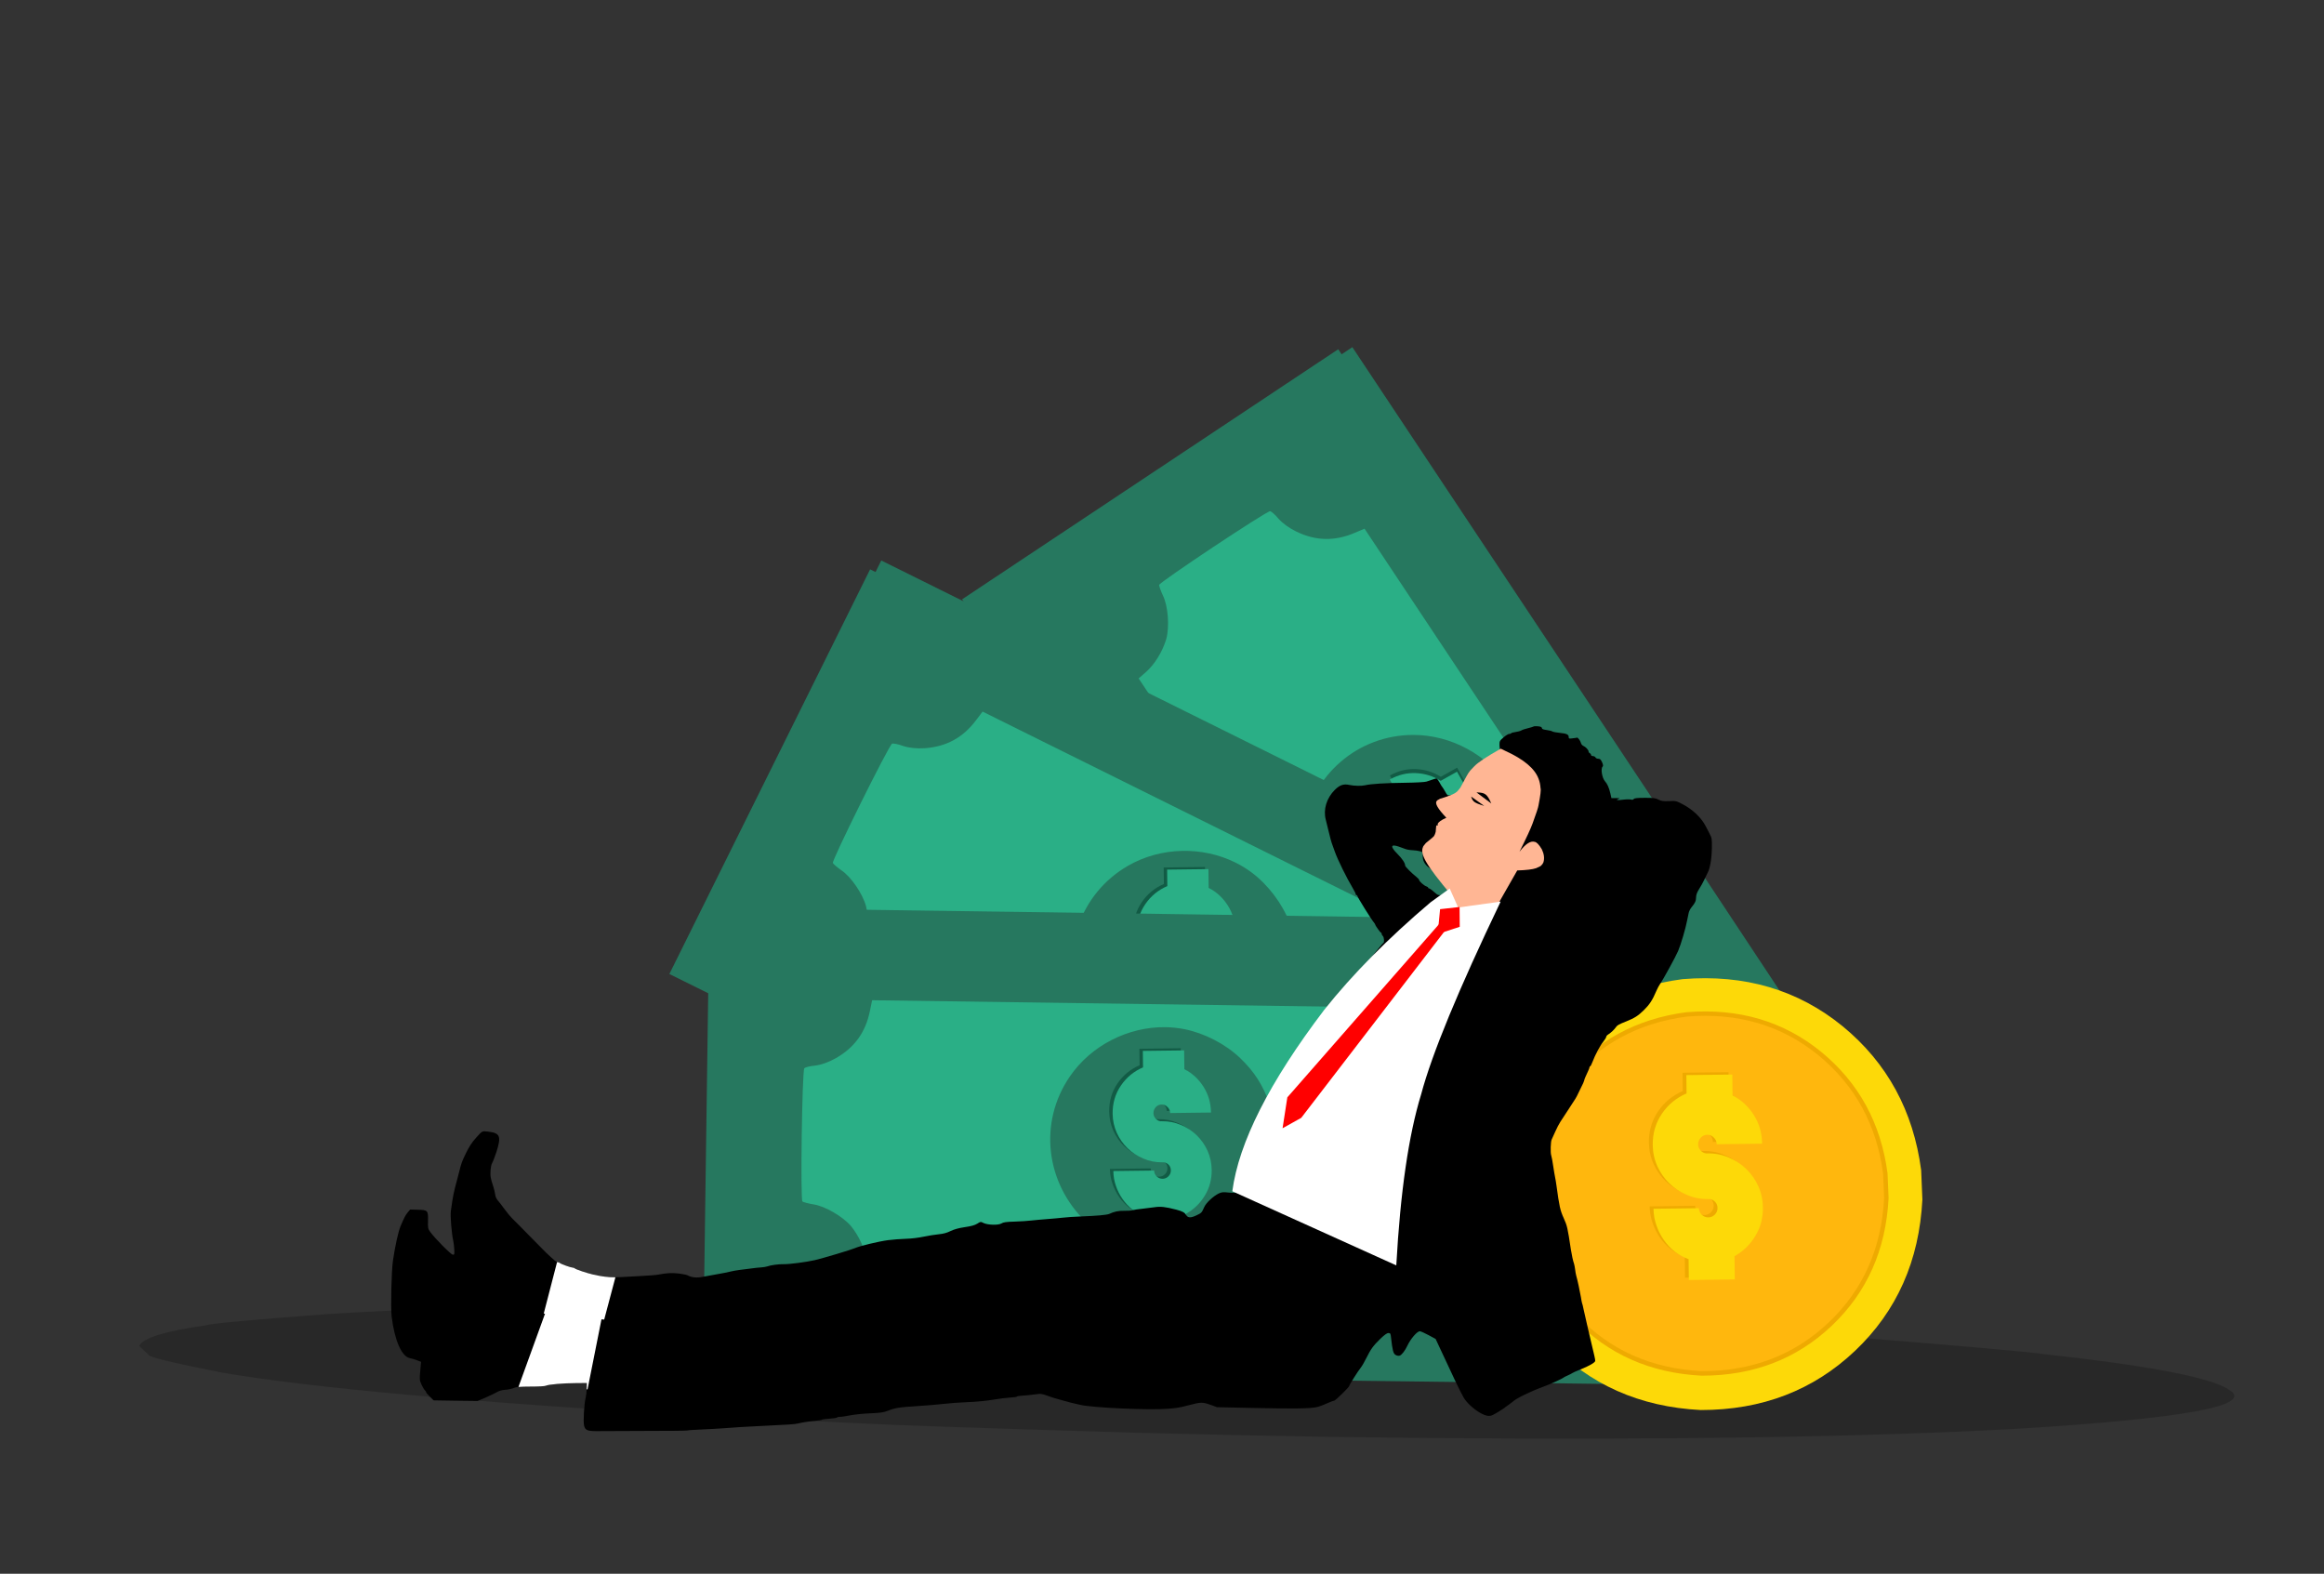 <?xml version="1.0" encoding="UTF-8"?>
<!-- Generated by Pixelmator Pro 3.3.8 -->
<svg width="1920" height="1300" viewBox="0 0 1920 1300" xmlns="http://www.w3.org/2000/svg">
    <rect x="0" y="0" width="1920" height="1300" fill="#333333" stroke="none"/>
    <g id="layer2">
        <g id="Group">
            <path id="Path" fill="#000000" fill-opacity="0.208" stroke="none" d="M 114.96 1111.838 L 122.693 1119.141 C 122.36 1120.904 142.749 1125.847 183.859 1133.97 C 202.799 1137.178 225.303 1140.328 251.372 1143.421 C 303.509 1149.606 369.905 1155.559 450.56 1161.28 C 531.772 1167.011 619.425 1171.885 713.518 1175.9 C 735.029 1177.172 809.221 1179.701 936.095 1183.488 C 987.972 1184.853 1041.458 1186.003 1096.555 1186.938 C 1201.727 1188.405 1297.563 1188.787 1384.062 1188.086 L 1447.185 1187.357 C 1488.101 1186.735 1526.682 1185.843 1562.929 1184.68 C 1599.176 1183.517 1633.089 1182.082 1664.667 1180.377 C 1805.697 1171.85 1864.437 1160.922 1840.887 1147.593 C 1830.554 1140.989 1804.742 1134.514 1763.451 1128.169 C 1742.806 1124.996 1718.291 1121.855 1689.906 1118.747 C 1680.093 1117.114 1629.267 1112.562 1537.427 1105.093 C 1384.774 1093.663 1199.493 1085.217 981.584 1079.755 C 872.622 1077.358 771.772 1076.089 679.035 1075.949 C 632.666 1075.879 588.326 1076.091 546.014 1076.586 C 522.323 1076.48 463.418 1077.857 369.3 1080.716 C 333.073 1082.057 300.709 1083.612 272.209 1085.382 C 207.722 1090.181 173.666 1093.318 170.042 1094.792 C 136.226 1099.617 117.865 1105.299 114.96 1111.838"/>
        </g>
        <g id="g1">
            <path id="path1" fill="#929fa8" stroke="none" d="M 1442.02 1059.245 L 1466.675 1014.178 L 1491.33 969.11 C 1466.372 955.456 1441.414 941.801 1416.456 928.146 C 1400.019 958.192 1383.582 988.237 1367.145 1018.282 L 1442.02 1059.245"/>
        </g>
        <g id="g2">
            <path id="path2" fill="#26785f" stroke="none" d="M 1511.401 900.364 C 1515.304 906.387 1517.363 909.635 1517.323 909.739 C 1516.87 910.401 1447.218 956.89 1362.351 1013.123 L 1208.136 1115.458 L 1001.422 805.307 L 794.844 495.075 L 950.222 391.786 L 1105.608 288.495 L 1311.694 598.518 C 1408.039 743.449 1489.315 866.299 1511.401 900.364 Z M 1383.903 841.961 L 1249.796 640.207 L 1115.679 438.456 L 1383.903 841.961 Z M 1078.413 752.148 C 1078.48 752.25 1078.545 752.35 1078.616 752.454 C 1078.681 752.553 1078.743 752.657 1078.81 752.761 Z M 1197.031 965.289 L 929.058 562.156 L 1063.081 763.783 L 1197.031 965.289 Z"/>
        </g>
        <g id="g3">
            <path id="path3" fill="#26785f" stroke="none" d="M 1528.983 908.022 C 1528.526 908.681 1458.875 955.164 1374.005 1011.399 L 1219.788 1113.734 L 1013.077 803.585 L 806.497 493.353 L 961.875 390.066 L 1117.255 286.776 L 1323.344 596.793 C 1436.715 767.339 1529.228 907.314 1528.983 908.022 Z M 1119.214 440.158 C 1102.6 447.26 1086.951 446.904 1070.775 439.02 C 1064.898 436.113 1059.734 432.381 1056.211 428.448 C 1053.359 424.958 1050.135 422.271 1049.27 422.31 C 1045.909 422.384 957.903 480.892 957.647 483.206 C 957.653 484.281 959.011 488.213 960.745 491.902 C 965.045 500.518 966.306 517.787 963.529 527.882 C 960.488 538.146 954.056 548.698 946.717 555.187 L 940.711 560.434 L 1074.73 762.065 L 1208.679 963.565 L 1217.955 959.726 C 1223.01 957.615 1229.881 955.557 1233.195 955.154 C 1248.727 953.43 1269.29 960.379 1278.845 970.696 C 1281.031 973.18 1283.964 976.245 1285.332 977.492 L 1287.728 980.02 L 1333.719 949.444 C 1385.182 915.235 1380.703 919.826 1374.964 907.684 C 1370.921 898.908 1369.91 886.86 1372.238 875.272 C 1374.741 862.853 1383.621 848.17 1391.947 842.629 L 1395.549 840.234 L 1261.441 638.483 L 1127.326 436.736 L 1119.214 440.158 Z"/>
        </g>
        <g id="g4">
            <path id="path4" fill="#26785f" stroke="none" d="M 1253.462 663.147 C 1260.108 678.796 1262.484 698.02 1259.77 714.698 C 1257.058 730.844 1251.992 742.631 1242.119 756.359 C 1235.354 765.878 1233.406 767.531 1219.111 777.036 C 1205.189 786.292 1202.327 787.648 1191.934 790.08 C 1169.411 795.557 1147.551 793.414 1128.191 784.241 C 1091.537 766.842 1069.693 725.621 1076.118 686.224 C 1083.672 640.154 1121.757 607.121 1167.628 607.102 C 1204.362 607.064 1239.266 629.921 1253.462 663.147 Z"/>
        </g>
        <g id="g5">
            <path id="path5" fill="#2aaf86" stroke="none" d="M 1245.916 649.206 C 1228.962 623.693 1198.958 607.074 1167.628 607.102 C 1121.757 607.121 1083.672 640.154 1076.118 686.224 C 1072.392 709.089 1078.175 732.569 1090.861 751.643 C 1100.032 765.439 1112.811 776.937 1128.191 784.241 C 1147.551 793.414 1169.411 795.557 1191.934 790.08 C 1202.327 787.648 1205.189 786.292 1219.111 777.036 C 1233.406 767.531 1235.354 765.878 1242.119 756.359 C 1251.992 742.631 1257.058 730.844 1259.77 714.698 C 1262.484 698.02 1260.108 678.796 1253.462 663.147 C 1251.373 658.261 1248.833 653.603 1245.916 649.206 Z M 1395.549 840.234 L 1391.947 842.629 C 1383.621 848.17 1374.741 862.853 1372.238 875.272 C 1369.91 886.86 1370.921 898.908 1374.964 907.684 C 1380.703 919.826 1385.182 915.235 1333.719 949.444 L 1287.728 980.02 L 1285.332 977.492 C 1283.964 976.245 1281.031 973.18 1278.845 970.696 C 1269.29 960.379 1248.727 953.43 1233.195 955.154 C 1229.881 955.557 1223.01 957.615 1217.955 959.726 L 1208.679 963.565 L 940.711 560.434 L 946.717 555.187 C 954.056 548.698 960.488 538.146 963.529 527.882 C 966.306 517.787 965.045 500.518 960.745 491.902 C 959.011 488.213 957.653 484.281 957.647 483.206 C 957.903 480.892 1045.909 422.384 1049.27 422.31 C 1050.135 422.271 1053.359 424.958 1056.211 428.448 C 1059.734 432.381 1064.898 436.113 1070.775 439.02 C 1086.951 446.904 1102.6 447.26 1119.214 440.158 L 1127.326 436.736 Z"/>
        </g>
        <g id="g6">
            <path id="path6" fill="#125b45" stroke="none" d="M 1220.51 663.907 L 1208.639 670.565 C 1209.633 678.704 1208.336 686.497 1204.749 693.944 C 1201.161 701.392 1195.588 707.236 1188.028 711.476 C 1183.185 714.193 1178.048 715.832 1172.618 716.393 C 1167.305 716.888 1162.16 716.436 1157.182 715.035 C 1152.203 713.634 1147.544 711.279 1143.203 707.968 C 1138.927 704.777 1135.431 700.759 1132.714 695.916 L 1132.118 694.852 C 1131.087 693.568 1129.775 692.751 1128.181 692.402 C 1126.589 692.053 1125.025 692.31 1123.489 693.171 C 1121.835 694.098 1120.749 695.484 1120.23 697.328 C 1119.711 699.172 1119.916 700.921 1120.844 702.574 C 1121.771 704.227 1123.157 705.314 1125.001 705.833 C 1126.845 706.351 1128.593 706.147 1130.247 705.219 L 1146.744 734.632 C 1142.964 736.752 1139.03 738.182 1134.943 738.922 C 1131.039 739.715 1127.047 739.935 1122.967 739.583 C 1119.072 739.283 1115.24 738.404 1111.472 736.946 C 1107.822 735.422 1104.42 733.371 1101.267 730.792 L 1087.799 738.346 L 1071.104 708.578 L 1086.164 700.131 C 1086.055 692.738 1087.816 685.772 1091.446 679.232 C 1094.959 672.759 1100.14 667.601 1106.991 663.758 C 1111.835 661.042 1116.971 659.403 1122.402 658.841 C 1127.714 658.345 1132.86 658.798 1137.838 660.199 C 1142.816 661.599 1147.475 663.955 1151.817 667.265 C 1156.092 670.458 1159.588 674.476 1162.305 679.319 L 1162.9 680.382 C 1163.931 681.667 1165.303 682.451 1167.014 682.733 C 1168.608 683.082 1170.113 682.858 1171.53 682.063 C 1173.184 681.135 1174.329 679.717 1174.967 677.807 C 1175.485 675.963 1175.281 674.214 1174.353 672.56 C 1173.426 670.907 1171.981 669.854 1170.019 669.401 C 1168.175 668.883 1166.426 669.087 1164.773 670.014 L 1148.275 640.602 C 1155.126 636.759 1162.288 634.993 1169.761 635.305 C 1177.235 635.617 1184.097 637.746 1190.349 641.693 L 1203.815 634.14 Z"/>
        </g>
        <g id="g7">
            <path id="path7" fill="#2aaf86" stroke="none" d="M 1220.42 667.234 L 1208.55 673.894 C 1209.543 682.032 1208.246 689.825 1204.659 697.272 C 1201.072 704.719 1195.498 710.563 1187.938 714.804 C 1183.095 717.52 1177.958 719.159 1172.527 719.72 C 1167.215 720.216 1162.07 719.763 1157.092 718.363 C 1152.114 716.962 1147.454 714.606 1143.114 711.296 C 1138.838 708.104 1135.341 704.086 1132.625 699.243 L 1132.028 698.18 C 1130.997 696.895 1129.685 696.078 1128.091 695.73 C 1126.499 695.381 1124.935 695.637 1123.398 696.498 C 1121.745 697.426 1120.659 698.811 1120.14 700.655 C 1119.622 702.499 1119.827 704.248 1120.754 705.901 C 1121.682 707.555 1123.067 708.641 1124.911 709.161 C 1126.755 709.679 1128.504 709.474 1130.158 708.546 L 1146.654 737.96 C 1142.875 740.08 1138.941 741.51 1134.853 742.251 C 1130.949 743.043 1126.957 743.263 1122.877 742.911 C 1118.983 742.611 1115.151 741.732 1111.382 740.274 C 1107.733 738.75 1104.33 736.698 1101.176 734.12 L 1087.71 741.673 L 1071.014 711.906 L 1086.074 703.458 C 1085.966 696.066 1087.726 689.099 1091.357 682.56 C 1094.868 676.087 1100.05 670.929 1106.902 667.085 C 1111.745 664.37 1116.882 662.731 1122.312 662.169 C 1127.625 661.673 1132.77 662.126 1137.747 663.527 C 1142.726 664.927 1147.386 667.283 1151.727 670.593 C 1156.002 673.786 1159.498 677.803 1162.215 682.646 L 1162.811 683.709 C 1163.842 684.994 1165.213 685.778 1166.924 686.061 C 1168.517 686.409 1170.023 686.186 1171.441 685.391 C 1173.094 684.464 1174.24 683.045 1174.876 681.134 C 1175.395 679.29 1175.191 677.542 1174.263 675.888 C 1173.336 674.234 1171.891 673.181 1169.929 672.729 C 1168.085 672.21 1166.337 672.414 1164.682 673.342 L 1148.185 643.929 C 1155.036 640.087 1162.199 638.321 1169.672 638.633 C 1177.145 638.944 1184.007 641.074 1190.259 645.021 L 1203.725 637.467 Z"/>
        </g>
        <g id="g8">
            <path id="path8" fill="#26785f" stroke="none" d="M 1376.203 797.303 C 1382.594 800.569 1386.003 802.353 1386.02 802.463 C 1385.958 803.263 1348.882 878.35 1303.503 969.482 L 1221.115 1135.215 L 887.02 969.973 L 553.005 804.594 L 635.921 637.455 L 718.845 470.309 L 1052.33 635.753 C 1208.232 713.093 1340.045 778.846 1376.203 797.303 Z M 1236.587 810.476 L 1019.569 702.805 L 802.546 595.143 L 1236.587 810.476 Z M 927.118 885.441 C 927.227 885.495 927.333 885.55 927.447 885.604 C 927.553 885.658 927.659 885.717 927.767 885.773 Z M 1136.415 1010.717 L 702.778 795.581 L 919.657 903.182 L 1136.415 1010.717 Z"/>
        </g>
        <g id="g9">
            <path id="path9" fill="#26785f" stroke="none" d="M 1395.259 795.146 C 1395.194 795.945 1358.115 871.026 1312.733 962.163 L 1230.344 1127.896 L 896.253 962.656 L 562.235 797.277 L 645.153 630.139 L 728.072 462.997 L 1061.557 628.434 C 1245.012 719.445 1395.117 794.411 1395.259 795.146 Z M 806.459 594.849 C 795.622 609.307 781.891 616.822 763.94 618.084 C 757.397 618.504 751.058 617.854 746.042 616.209 C 741.826 614.613 737.691 613.898 736.96 614.364 C 734.089 616.109 687.127 710.781 688.062 712.915 C 688.604 713.842 691.748 716.568 695.093 718.896 C 703.125 724.208 712.851 738.532 715.495 748.663 C 717.993 759.074 717.698 771.427 714.586 780.715 L 712.008 788.264 L 928.887 895.871 L 1145.64 1003.401 L 1151.753 995.437 C 1155.077 991.082 1159.997 985.865 1162.665 983.859 C 1175.255 974.599 1196.536 970.336 1209.97 974.493 C 1213.105 975.551 1217.178 976.74 1218.986 977.136 L 1222.325 978.126 L 1246.866 928.652 C 1274.331 873.293 1272.748 879.509 1261.704 871.863 C 1253.818 866.284 1246.916 856.356 1243.14 845.157 C 1239.098 833.149 1239.446 815.995 1243.886 807.032 L 1245.809 803.157 L 1028.792 695.491 L 811.773 587.83 L 806.459 594.849 Z"/>
        </g>
        <g id="g10">
            <path id="path10" fill="#26785f" stroke="none" d="M 1034.214 720.84 C 1047.794 731.07 1059.464 746.53 1065.452 762.33 C 1071.175 777.669 1072.683 790.409 1070.996 807.235 C 1069.898 818.86 1069.039 821.266 1061.409 836.646 C 1053.98 851.622 1052.18 854.228 1044.396 861.531 C 1027.628 877.536 1007.627 886.61 986.274 888.346 C 945.83 891.604 906.304 866.828 892.168 829.496 C 875.676 785.821 892.142 738.173 931.857 715.22 C 963.65 696.821 1005.306 699.163 1034.214 720.84 Z"/>
        </g>
        <g id="g11">
            <path id="path11" fill="#2aaf86" stroke="none" d="M 1020.709 712.54 C 993.27 698.921 958.975 699.531 931.857 715.22 C 892.142 738.173 875.676 785.821 892.168 829.496 C 900.374 851.161 917.121 868.603 937.646 878.779 C 952.485 886.142 969.301 889.711 986.274 888.346 C 1007.627 886.61 1027.628 877.536 1044.396 861.531 C 1052.18 854.228 1053.98 851.622 1061.409 836.646 C 1069.039 821.266 1069.898 818.86 1070.996 807.235 C 1072.683 790.409 1071.175 777.669 1065.452 762.33 C 1059.464 746.53 1047.794 731.07 1034.214 720.84 C 1029.962 717.653 1025.433 714.888 1020.709 712.54 Z M 1245.809 803.157 L 1243.886 807.032 C 1239.446 815.995 1239.098 833.149 1243.14 845.157 C 1246.916 856.356 1253.818 866.284 1261.704 871.863 C 1272.748 879.509 1274.331 873.293 1246.866 928.652 L 1222.325 978.126 L 1218.986 977.136 C 1217.178 976.74 1213.105 975.551 1209.97 974.493 C 1196.536 970.336 1175.255 974.599 1162.665 983.859 C 1159.997 985.865 1155.077 991.082 1151.753 995.437 L 1145.64 1003.401 L 712.008 788.264 L 714.586 780.715 C 717.698 771.427 717.993 759.074 715.495 748.663 C 712.851 738.532 703.125 724.208 695.093 718.896 C 691.748 716.568 688.604 713.842 688.062 712.915 C 687.127 710.781 734.089 616.109 736.96 614.364 C 737.691 613.898 741.826 614.613 746.042 616.209 C 751.058 617.854 757.397 618.504 763.94 618.084 C 781.891 616.822 795.622 609.307 806.459 594.849 L 811.773 587.83 Z"/>
        </g>
        <g id="g12">
            <path id="path12" fill="#125b45" stroke="none" d="M 961.399 716.617 L 961.567 730.228 C 954.022 733.437 947.922 738.457 943.265 745.287 C 938.61 752.116 936.336 759.865 936.444 768.533 C 936.513 774.085 937.662 779.353 939.89 784.337 C 942.118 789.185 945.083 793.415 948.785 797.026 C 952.486 800.637 956.856 803.495 961.894 805.6 C 966.796 807.706 972.024 808.725 977.576 808.655 L 978.796 808.642 C 980.424 808.892 981.788 809.619 982.886 810.824 C 983.984 812.03 984.545 813.512 984.567 815.273 C 984.59 817.169 983.932 818.802 982.595 820.173 C 981.258 821.544 979.641 822.242 977.745 822.265 C 975.849 822.289 974.216 821.632 972.844 820.294 C 971.473 818.957 970.776 817.34 970.753 815.444 L 937.032 815.864 C 937.085 820.197 937.814 824.319 939.217 828.231 C 940.483 832.007 942.288 835.574 944.632 838.931 C 946.84 842.154 949.517 845.033 952.664 847.567 C 955.808 849.966 959.285 851.887 963.096 853.33 L 963.289 868.768 L 997.416 868.344 L 997.201 851.076 C 1003.658 847.475 1008.81 842.467 1012.658 836.053 C 1016.508 829.775 1018.384 822.708 1018.287 814.853 C 1018.218 809.301 1017.069 804.033 1014.84 799.049 C 1012.613 794.201 1009.648 789.971 1005.946 786.36 C 1002.244 782.749 997.874 779.891 992.836 777.787 C 987.934 775.681 982.706 774.662 977.154 774.73 L 975.935 774.747 C 974.307 774.496 972.943 773.7 971.843 772.359 C 970.744 771.154 970.184 769.738 970.165 768.113 C 970.141 766.218 970.797 764.517 972.133 763.01 C 973.471 761.638 975.088 760.941 976.984 760.918 C 978.879 760.894 980.513 761.619 981.886 763.092 C 983.257 764.429 983.954 766.046 983.978 767.942 L 1017.699 767.523 C 1017.601 759.668 1015.548 752.583 1011.543 746.267 C 1007.536 739.951 1002.261 735.072 995.717 731.632 L 995.525 716.193 Z"/>
        </g>
        <g id="g13">
            <path id="path13" fill="#2aaf86" stroke="none" d="M 964.236 718.359 L 964.405 731.969 C 956.859 735.178 950.759 740.198 946.104 747.028 C 941.448 753.858 939.174 761.607 939.281 770.274 C 939.351 775.827 940.5 781.095 942.729 786.079 C 944.956 790.927 947.921 795.156 951.622 798.767 C 955.324 802.379 959.694 805.237 964.732 807.341 C 969.634 809.447 974.861 810.466 980.414 810.396 L 981.633 810.382 C 983.261 810.633 984.625 811.36 985.724 812.565 C 986.822 813.771 987.382 815.254 987.405 817.014 C 987.428 818.91 986.77 820.544 985.432 821.915 C 984.095 823.285 982.478 823.983 980.583 824.007 C 978.687 824.03 977.053 823.373 975.683 822.037 C 974.311 820.699 973.614 819.082 973.59 817.187 L 939.87 817.606 C 939.923 821.939 940.652 826.061 942.055 829.971 C 943.32 833.748 945.125 837.315 947.47 840.673 C 949.677 843.896 952.354 846.774 955.501 849.309 C 958.646 851.708 962.123 853.629 965.934 855.071 L 966.126 870.509 L 1000.254 870.087 L 1000.039 852.818 C 1006.494 849.216 1011.647 844.209 1015.496 837.795 C 1019.346 831.517 1021.221 824.45 1021.124 816.595 C 1021.056 811.043 1019.907 805.775 1017.677 800.791 C 1015.45 795.943 1012.485 791.713 1008.783 788.101 C 1005.082 784.49 1000.712 781.633 995.674 779.528 C 990.772 777.423 985.544 776.404 979.991 776.473 L 978.773 776.489 C 977.145 776.238 975.781 775.442 974.68 774.101 C 973.582 772.895 973.022 771.48 973.002 769.855 C 972.979 767.96 973.635 766.258 974.971 764.751 C 976.309 763.38 977.925 762.683 979.821 762.659 C 981.717 762.636 983.351 763.36 984.723 764.833 C 986.094 766.171 986.792 767.787 986.815 769.684 L 1020.537 769.265 C 1020.439 761.41 1018.387 754.324 1014.381 748.008 C 1010.374 741.692 1005.099 736.814 998.555 733.373 L 998.363 717.935 Z"/>
        </g>
        <g id="g14">
            <path id="path14" fill="#26785f" stroke="none" d="M 1320.052 771.456 C 1327.225 771.641 1331.07 771.779 1331.132 771.871 C 1331.423 772.619 1330.406 856.356 1328.829 958.148 L 1326.088 1143.21 L 953.393 1138.44 L 580.713 1133.515 L 583.324 946.955 L 585.939 760.39 L 958.169 765.603 C 1132.183 768.038 1279.467 770.423 1320.052 771.456 Z M 1199.81 843.627 L 957.576 840.228 L 715.339 836.84 L 1199.81 843.627 Z M 953.054 1044.881 C 953.177 1044.883 953.296 1044.887 953.422 1044.886 C 953.54 1044.889 953.661 1044.896 953.785 1044.899 Z M 1195.931 1067.494 L 711.908 1060.709 L 953.987 1064.106 L 1195.931 1067.494 Z"/>
        </g>
        <g id="g15">
            <path id="path15" fill="#26785f" stroke="none" d="M 1336.306 761.281 C 1336.592 762.03 1335.571 845.762 1333.994 947.56 L 1331.252 1132.622 L 958.56 1127.853 L 585.878 1122.928 L 588.492 936.37 L 591.103 749.811 L 963.33 755.017 C 1168.1 757.884 1335.861 760.679 1336.306 761.281 Z M 718.741 834.885 C 715.211 852.605 706.072 865.313 690.425 874.202 C 684.705 877.407 678.707 879.558 673.472 880.242 C 668.981 880.622 664.942 881.762 664.485 882.498 C 662.648 885.312 661.173 990.982 662.937 992.502 C 663.828 993.105 667.84 994.206 671.863 994.86 C 681.401 996.183 696.36 1004.902 703.118 1012.899 C 709.867 1021.21 714.935 1032.481 716.139 1042.201 L 717.074 1050.122 L 959.155 1053.526 L 1201.091 1056.911 L 1203.166 1047.088 C 1204.281 1041.726 1206.468 1034.895 1208.009 1031.933 C 1215.365 1018.145 1232.719 1005.11 1246.632 1003.057 C 1249.915 1002.659 1254.101 1001.972 1255.904 1001.548 L 1259.344 1001 L 1260.114 945.778 C 1260.981 883.988 1262.237 890.277 1248.975 888.149 C 1239.452 886.523 1228.94 880.55 1220.696 872.079 C 1211.866 862.993 1204.771 847.37 1204.907 837.37 L 1204.968 833.044 L 962.734 829.648 L 720.503 826.26 L 718.741 834.885 Z"/>
        </g>
        <g id="g16">
            <path id="path16" fill="#26785f" stroke="none" d="M 978.572 850.171 C 995.238 853.534 1012.44 862.438 1024.663 874.104 C 1036.449 885.467 1043.311 896.308 1049.057 912.212 C 1053.085 923.172 1053.348 925.714 1053.109 942.88 C 1052.875 959.595 1052.378 962.722 1048.511 972.671 C 1040.297 994.347 1026.176 1011.17 1007.665 1021.956 C 972.594 1042.36 926.244 1037.082 897.376 1009.514 C 863.638 977.243 857.914 927.156 883.823 889.303 C 904.556 858.978 943.139 843.102 978.572 850.171 Z"/>
        </g>
        <g id="g17">
            <path id="path17" fill="#2aaf86" stroke="none" d="M 962.807 848.515 C 932.177 848.082 901.509 863.443 883.823 889.303 C 857.914 927.156 863.638 977.243 897.376 1009.514 C 914.13 1025.511 936.769 1034.012 959.674 1034.328 C 976.239 1034.558 992.948 1030.515 1007.665 1021.956 C 1026.176 1011.17 1040.297 994.347 1048.511 972.671 C 1052.378 962.722 1052.875 959.595 1053.109 942.88 C 1053.348 925.714 1053.085 923.172 1049.057 912.212 C 1043.311 896.308 1036.449 885.467 1024.663 874.104 C 1012.44 862.438 995.238 853.534 978.572 850.171 C 973.361 849.131 968.083 848.594 962.807 848.515 Z M 1204.968 833.044 L 1204.907 837.37 C 1204.771 847.37 1211.866 862.993 1220.696 872.079 C 1228.94 880.55 1239.452 886.523 1248.975 888.149 C 1262.237 890.277 1260.981 883.988 1260.114 945.778 L 1259.344 1001 L 1255.904 1001.548 C 1254.101 1001.972 1249.915 1002.659 1246.632 1003.057 C 1232.719 1005.11 1215.365 1018.145 1208.009 1031.933 C 1206.468 1034.895 1204.281 1041.726 1203.166 1047.088 L 1201.091 1056.911 L 717.074 1050.122 L 716.139 1042.201 C 714.935 1032.481 709.867 1021.21 703.118 1012.899 C 696.36 1004.902 681.401 996.183 671.863 994.86 C 667.84 994.206 663.828 993.105 662.937 992.502 C 661.173 990.982 662.648 885.312 664.485 882.498 C 664.942 881.762 668.981 880.622 673.472 880.242 C 678.707 879.558 684.705 877.407 690.425 874.202 C 706.072 865.313 715.211 852.605 718.741 834.885 L 720.503 826.26 Z"/>
        </g>
        <g id="g18">
            <path id="path18" fill="#125b45" stroke="none" d="M 941.326 866.366 L 941.497 879.977 C 933.951 883.185 927.85 888.205 923.194 895.036 C 918.539 901.866 916.265 909.615 916.373 918.282 C 916.442 923.834 917.591 929.102 919.819 934.087 C 922.047 938.935 925.012 943.165 928.714 946.776 C 932.416 950.387 936.786 953.244 941.824 955.349 C 946.726 957.455 951.953 958.474 957.504 958.405 L 958.724 958.391 C 960.352 958.641 961.716 959.369 962.815 960.574 C 963.913 961.779 964.473 963.262 964.495 965.023 C 964.519 966.919 963.862 968.552 962.524 969.922 C 961.187 971.294 959.57 971.992 957.674 972.015 C 955.778 972.039 954.145 971.382 952.773 970.044 C 951.402 968.706 950.705 967.09 950.681 965.194 L 916.961 965.614 C 917.015 969.947 917.743 974.069 919.146 977.979 C 920.412 981.756 922.217 985.323 924.561 988.68 C 926.769 991.903 929.446 994.782 932.592 997.316 C 935.737 999.715 939.215 1001.636 943.025 1003.079 L 943.218 1018.517 L 977.345 1018.094 L 977.13 1000.826 C 983.587 997.224 988.739 992.216 992.587 985.803 C 996.437 979.525 998.314 972.458 998.216 964.603 C 998.147 959.051 996.998 953.783 994.769 948.799 C 992.541 943.951 989.576 939.721 985.875 936.109 C 982.173 932.498 977.803 929.641 972.766 927.537 C 967.863 925.43 962.636 924.412 957.083 924.481 L 955.865 924.496 C 954.236 924.246 952.872 923.45 951.772 922.109 C 950.673 920.903 950.114 919.488 950.094 917.863 C 950.07 915.967 950.726 914.266 952.061 912.759 C 953.4 911.387 955.016 910.69 956.912 910.667 C 958.808 910.643 960.443 911.367 961.815 912.841 C 963.186 914.178 963.884 915.795 963.907 917.691 L 997.628 917.273 C 997.531 909.418 995.479 902.332 991.472 896.016 C 987.466 889.699 982.19 884.821 975.646 881.381 L 975.454 865.943 Z"/>
        </g>
        <g id="g19">
            <path id="path19" fill="#2aaf86" stroke="none" d="M 944.165 868.108 L 944.334 881.718 C 936.789 884.927 930.688 889.947 926.032 896.777 C 921.377 903.607 919.103 911.356 919.211 920.023 C 919.28 925.576 920.429 930.844 922.657 935.828 C 924.885 940.676 927.85 944.906 931.552 948.517 C 935.254 952.128 939.624 954.986 944.661 957.091 C 949.563 959.197 954.79 960.215 960.342 960.147 L 961.562 960.133 C 963.19 960.383 964.553 961.11 965.652 962.315 C 966.751 963.521 967.311 965.004 967.332 966.764 C 967.356 968.66 966.699 970.294 965.361 971.665 C 964.024 973.036 962.407 973.733 960.512 973.757 C 958.616 973.78 956.982 973.123 955.612 971.786 C 954.24 970.448 953.543 968.831 953.52 966.935 L 919.799 967.355 C 919.852 971.689 920.581 975.81 921.984 979.721 C 923.25 983.498 925.055 987.065 927.4 990.422 C 929.606 993.645 932.283 996.523 935.43 999.058 C 938.576 1001.457 942.053 1003.377 945.863 1004.82 L 946.055 1020.259 L 980.182 1019.835 L 979.968 1002.568 C 986.425 998.966 991.577 993.959 995.426 987.545 C 999.276 981.267 1001.152 974.2 1001.053 966.345 C 1000.985 960.793 999.836 955.525 997.607 950.54 C 995.379 945.692 992.415 941.462 988.713 937.851 C 985.011 934.24 980.641 931.382 975.604 929.278 C 970.701 927.171 965.473 926.153 959.921 926.222 L 958.702 926.239 C 957.073 925.987 955.709 925.191 954.61 923.851 C 953.511 922.645 952.952 921.23 952.932 919.604 C 952.908 917.708 953.564 916.007 954.899 914.501 C 956.236 913.129 957.853 912.432 959.749 912.407 C 961.646 912.384 963.281 913.109 964.653 914.582 C 966.024 915.919 966.721 917.536 966.745 919.433 L 1000.465 919.015 C 1000.368 911.16 998.316 904.074 994.31 897.757 C 990.303 891.441 985.028 886.563 978.485 883.123 L 978.291 867.683 Z"/>
        </g>
        <g id="g20">
            <path id="path20" fill="#fdd908" stroke="none" d="M 1588.197 990.927 L 1587.195 966.667 C 1580.736 917.675 1559.151 878.067 1522.44 847.844 C 1485.469 817.635 1441.35 804.632 1390.082 808.834 C 1341.089 815.292 1301.481 836.877 1271.257 873.586 C 1261.571 885.455 1253.509 898.453 1247.07 912.58 L 1238.851 934.407 C 1234.256 949.454 1231.723 965.214 1231.251 981.688 C 1231.219 1032.283 1247.556 1074.802 1280.261 1109.244 C 1312.967 1143.686 1354.584 1162.198 1405.11 1164.783 C 1455.703 1164.814 1498.221 1148.477 1532.662 1115.773 C 1567.103 1083.069 1585.614 1041.453 1588.197 990.927 Z"/>
        </g>
        <g id="g21">
            <path id="path21" fill="#eeaa01" stroke="none" d="M 1560.272 989.753 L 1559.423 969.291 C 1553.974 927.966 1535.768 894.556 1504.804 869.062 C 1473.619 843.583 1436.404 832.616 1393.159 836.159 C 1351.836 841.607 1318.427 859.814 1292.933 890.781 C 1284.764 900.793 1277.965 911.755 1272.534 923.669 L 1265.599 942.081 C 1261.724 954.771 1259.587 968.065 1259.187 981.963 C 1259.161 1024.639 1272.941 1060.502 1300.528 1089.553 C 1328.114 1118.606 1363.218 1134.223 1405.839 1136.402 C 1448.513 1136.428 1484.375 1122.648 1513.426 1095.063 C 1542.476 1067.476 1558.091 1032.373 1560.272 989.753 Z"/>
        </g>
        <g id="g22">
            <path id="path22" fill="#ffb70d" stroke="none" d="M 1556.594 989.601 L 1555.766 969.638 C 1550.449 929.323 1532.688 896.73 1502.48 871.859 C 1472.057 847.002 1435.752 836.303 1393.565 839.76 C 1353.251 845.075 1320.658 862.837 1295.788 893.047 C 1287.818 902.814 1281.185 913.509 1275.887 925.131 L 1269.121 943.094 C 1265.341 955.474 1263.256 968.443 1262.867 982 C 1262.841 1023.634 1276.284 1058.621 1303.197 1086.962 C 1330.109 1115.305 1364.355 1130.539 1405.934 1132.666 C 1447.565 1132.691 1482.551 1119.247 1510.891 1092.336 C 1539.232 1065.423 1554.466 1031.178 1556.594 989.601 Z"/>
        </g>
        <g id="g23">
            <path id="path23" fill="#eeaa01" stroke="none" d="M 1390.036 886.166 L 1390.222 901.306 C 1381.828 904.875 1375.04 910.458 1369.86 918.055 C 1364.679 925.651 1362.148 934.27 1362.266 943.912 C 1362.341 950.089 1363.618 955.949 1366.097 961.494 C 1368.573 966.888 1371.87 971.594 1375.987 975.612 C 1380.104 979.63 1384.965 982.81 1390.568 985.152 C 1396.02 987.496 1401.835 988.631 1408.012 988.555 L 1409.368 988.539 C 1411.179 988.818 1412.695 989.628 1413.917 990.969 C 1415.139 992.311 1415.762 993.961 1415.786 995.919 C 1415.812 998.028 1415.08 999.844 1413.591 1001.369 C 1412.104 1002.894 1410.305 1003.67 1408.196 1003.695 C 1406.087 1003.721 1404.27 1002.99 1402.745 1001.502 C 1401.221 1000.014 1400.446 998.215 1400.419 996.107 L 1362.909 996.565 C 1362.968 1001.385 1363.778 1005.97 1365.337 1010.321 C 1366.745 1014.523 1368.752 1018.491 1371.359 1022.226 C 1373.813 1025.813 1376.79 1029.016 1380.289 1031.836 C 1383.788 1034.505 1387.656 1036.643 1391.894 1038.248 L 1392.105 1055.422 L 1430.067 1054.961 L 1429.833 1035.751 C 1437.016 1031.745 1442.748 1026.176 1447.031 1019.042 C 1451.315 1012.059 1453.404 1004.198 1453.297 995.461 C 1453.222 989.284 1451.945 983.423 1449.467 977.878 C 1446.99 972.484 1443.693 967.779 1439.575 963.762 C 1435.458 959.743 1430.598 956.563 1424.995 954.221 C 1419.542 951.877 1413.728 950.742 1407.552 950.817 L 1406.195 950.835 C 1404.384 950.555 1402.866 949.669 1401.643 948.177 C 1400.421 946.836 1399.8 945.261 1399.778 943.453 C 1399.752 941.344 1400.482 939.451 1401.968 937.775 C 1403.456 936.251 1405.255 935.476 1407.363 935.451 C 1409.472 935.425 1411.29 936.232 1412.817 937.87 C 1414.342 939.358 1415.117 941.157 1415.143 943.267 L 1452.654 942.81 C 1452.548 934.07 1450.266 926.188 1445.81 919.162 C 1441.355 912.133 1435.488 906.705 1428.21 902.876 L 1428 885.702 Z"/>
        </g>
        <g id="g24">
            <path id="path24" fill="#fdd908" stroke="none" d="M 1393.194 888.103 L 1393.379 903.244 C 1384.985 906.812 1378.198 912.394 1373.017 919.99 C 1367.837 927.587 1365.305 936.207 1365.422 945.849 C 1365.498 952.025 1366.775 957.886 1369.254 963.431 C 1371.73 968.825 1375.027 973.53 1379.144 977.547 C 1383.261 981.566 1388.122 984.746 1393.725 987.087 C 1399.177 989.432 1404.992 990.567 1411.169 990.492 L 1412.525 990.476 C 1414.336 990.755 1415.853 991.565 1417.075 992.905 C 1418.296 994.247 1418.919 995.897 1418.943 997.854 C 1418.969 999.964 1418.237 1001.781 1416.75 1003.306 C 1415.261 1004.831 1413.463 1005.606 1411.354 1005.631 C 1409.245 1005.657 1407.428 1004.927 1405.903 1003.439 C 1404.378 1001.951 1403.603 1000.152 1403.577 998.042 L 1366.066 998.502 C 1366.125 1003.322 1366.935 1007.907 1368.495 1012.257 C 1369.902 1016.459 1371.909 1020.427 1374.516 1024.163 C 1376.97 1027.749 1379.948 1030.952 1383.447 1033.772 C 1386.945 1036.441 1390.814 1038.579 1395.052 1040.185 L 1395.262 1057.358 L 1433.224 1056.896 L 1432.99 1037.688 C 1440.173 1033.682 1445.906 1028.113 1450.188 1020.979 C 1454.472 1013.995 1456.561 1006.134 1456.454 997.397 C 1456.379 991.221 1455.102 985.361 1452.623 979.816 C 1450.147 974.421 1446.851 969.715 1442.733 965.698 C 1438.616 961.68 1433.755 958.499 1428.152 956.157 C 1422.699 953.813 1416.885 952.679 1410.708 952.755 L 1409.351 952.771 C 1407.54 952.491 1406.023 951.605 1404.8 950.113 C 1403.578 948.772 1402.956 947.198 1402.934 945.39 C 1402.909 943.281 1403.639 941.389 1405.125 939.713 C 1406.613 938.188 1408.412 937.413 1410.521 937.387 C 1412.629 937.362 1414.447 938.168 1415.974 939.807 C 1417.498 941.294 1418.274 943.093 1418.3 945.203 L 1455.811 944.747 C 1455.705 936.008 1453.424 928.125 1448.969 921.098 C 1444.513 914.07 1438.646 908.642 1431.367 904.813 L 1431.157 887.639 Z"/>
        </g>
        <g id="g25">
            <g id="g26">
                <path id="path25" fill="#000000" stroke="none" d="M 1266.921 600.163 C 1266.708 600.366 1264.68 600.944 1262.444 601.516 C 1260.21 602.019 1257.69 602.862 1256.844 603.398 C 1256.069 603.866 1253.903 604.44 1252.161 604.677 C 1250.35 604.912 1248.673 605.359 1248.456 605.701 C 1248.24 606.043 1247.539 606.304 1246.776 606.286 C 1246.082 606.27 1244.038 607.541 1242.125 609.163 C 1238.863 612.003 1238.789 612.21 1238.845 615.753 C 1238.868 617.698 1239.232 619.929 1239.632 620.633 C 1240.633 622.392 1239.83 624.04 1237.588 624.89 C 1235.278 625.669 1228.867 629.546 1228.854 630.101 C 1228.847 630.379 1227.438 631.249 1225.68 632.179 C 1223.922 633.111 1222.511 634.049 1222.504 634.327 C 1222.496 634.674 1221.936 634.869 1221.242 634.853 C 1219.368 634.809 1216.148 638.83 1216.089 641.329 C 1216.074 641.954 1215.419 643.258 1214.702 644.213 C 1213.917 645.097 1212.886 647.573 1212.35 649.714 C 1211.203 654.201 1209.929 655.212 1204.145 656.048 C 1201.916 656.343 1199.128 656.764 1197.943 656.944 C 1195.922 657.244 1195.65 657.029 1193.918 653.863 C 1192.85 652.033 1191.849 650.342 1191.576 650.128 C 1191.303 649.913 1190.3 648.292 1189.303 646.393 C 1188.304 644.564 1187.158 643.079 1186.811 643.071 C 1186.256 643.058 1184.718 643.507 1178.486 645.652 C 1177.017 646.104 1169.925 646.493 1160.408 646.616 C 1144.57 646.799 1132.19 647.549 1127.719 648.694 C 1124.716 649.387 1118.678 649.245 1114.67 648.387 C 1109.972 647.373 1106.821 648.48 1102.768 652.482 C 1095.94 659.335 1093.08 668.713 1095.312 677.168 C 1095.819 679.194 1096.774 682.897 1097.34 685.411 C 1098.597 690.996 1100.136 696.449 1100.925 698.343 C 1101.184 699.113 1102.1 701.495 1102.815 703.596 C 1105.159 710.248 1112.517 725.144 1117.528 733.526 C 1118.93 735.92 1120.057 738.169 1120.046 738.655 C 1120.036 739.071 1120.375 739.427 1120.722 739.435 C 1121.139 739.445 1121.41 739.729 1121.401 740.076 C 1121.38 740.978 1133.223 760.077 1135.322 762.349 C 1135.726 762.913 1136.129 763.479 1136.124 763.687 C 1136.106 764.45 1140.409 770.455 1140.965 770.468 C 1141.242 770.474 1141.51 770.897 1141.497 771.453 C 1141.485 771.938 1141.952 772.783 1142.496 773.282 C 1143.516 774.208 1143.829 778.591 1142.848 778.984 C 1142.568 779.047 1140.713 781.156 1138.78 783.611 C 1136.78 785.995 1134.847 788.449 1134.346 789.062 C 1133.917 789.608 1131.698 792.403 1129.549 795.2 C 1127.33 797.995 1125.323 800.656 1125.037 800.997 C 1120.534 806.446 1118.664 809.18 1117.926 811.038 C 1117.701 811.727 1117.202 812.271 1116.855 812.263 C 1116.508 812.255 1116.219 812.734 1116.206 813.289 C 1116.193 813.844 1115.904 814.323 1115.557 814.315 C 1115.21 814.307 1114.638 814.988 1114.341 815.815 C 1114.042 816.71 1113.676 817.535 1113.393 817.737 C 1112.826 818.21 1110.225 822.524 1107.465 827.667 C 1106.3 829.931 1104.634 832.878 1103.77 834.177 C 1102.037 836.984 1097.825 844.802 1091.639 856.809 C 1086.622 866.414 1082.421 873.746 1080.994 875.379 C 1080.426 875.921 1079.986 876.883 1079.971 877.508 C 1079.958 878.063 1079.233 879.365 1078.308 880.316 C 1077.451 881.337 1076.086 883.25 1075.288 884.689 C 1074.56 886.131 1073.191 888.251 1072.259 889.479 C 1071.329 890.638 1070.604 891.94 1070.596 892.288 C 1070.586 892.704 1070.298 893.114 1069.948 893.245 C 1069.599 893.306 1068.737 894.535 1068.012 895.838 C 1065.84 899.606 1057.997 911.228 1052.326 919.081 C 1048.952 923.724 1046.314 926.648 1044.698 927.443 C 1041.255 929.168 1039.325 931.483 1038.055 935.273 C 1037.453 937.273 1035.938 939.668 1034.302 941.296 C 1031.031 944.552 1027.33 951.34 1025.954 956.656 C 1025.342 959.072 1024.859 964.824 1024.752 972.322 L 1024.471 984.261 L 1022.788 984.985 C 1021.735 985.446 1019.025 985.521 1015.422 985.159 C 1010.435 984.625 1009.321 984.737 1006.793 985.928 C 1002.437 988.048 996.402 993.67 994.934 997.038 C 992.808 1001.78 992.735 1001.917 988.732 1003.837 C 983.955 1006.155 981.524 1006.167 980.051 1003.841 C 978.647 1001.516 977.001 1000.644 971.894 999.274 C 962.852 996.908 958.696 996.463 953.747 997.25 C 951.169 997.605 946.502 998.19 943.438 998.535 C 940.376 998.81 936.961 999.354 935.842 999.675 C 934.722 1000.066 931.522 1000.268 928.746 1000.203 C 924.096 1000.094 920.677 1000.777 916.253 1002.826 C 914.29 1003.613 906.077 1004.391 893.288 1004.854 C 887.588 1005.068 880.702 1005.531 877.986 1005.883 C 875.34 1006.168 869.493 1006.725 865.111 1007.039 C 860.728 1007.352 854.951 1007.911 852.236 1008.194 C 849.589 1008.549 843.329 1008.957 838.325 1009.117 C 831.237 1009.297 828.867 1009.658 827.316 1010.663 C 824.78 1012.201 816.034 1011.995 812.464 1010.245 C 810.269 1009.082 810.061 1009.077 807.381 1010.819 C 805.337 1012.091 802.47 1012.926 797.035 1013.701 C 791.808 1014.481 788.242 1015.508 785.222 1016.965 C 782.13 1018.489 779.405 1019.189 775.507 1019.583 C 772.514 1019.86 766.937 1020.771 763.029 1021.582 C 758.98 1022.458 752.851 1023.217 748.404 1023.321 C 744.235 1023.431 737.625 1023.97 733.794 1024.435 C 726.062 1025.434 710.068 1029.293 706.206 1031.078 C 703.468 1032.333 679.619 1039.48 672.986 1040.991 C 666.004 1042.563 652.141 1044.389 647.768 1044.286 C 643.327 1044.182 636.708 1045.068 633.696 1046.177 C 632.716 1046.502 630.485 1046.866 628.747 1046.964 C 627.008 1047.062 623.459 1047.395 620.74 1047.817 C 618.093 1048.172 613.704 1048.763 610.989 1049.046 C 608.341 1049.4 605.203 1049.951 604.015 1050.271 C 602.895 1050.661 598.151 1051.591 593.548 1052.386 C 588.946 1053.18 583.017 1054.291 580.367 1054.784 C 575.551 1055.782 571.188 1055.262 567.967 1053.45 C 567.351 1053.089 564.171 1052.458 561.056 1052.038 C 555.377 1051.348 550.58 1051.583 544.021 1052.887 C 542.207 1053.261 536.084 1053.742 530.313 1054.023 C 524.61 1054.374 516.544 1054.81 512.443 1054.991 C 504.863 1055.438 498.558 1054.803 490.062 1052.867 C 484.467 1051.555 475.855 1048.644 474.903 1047.788 C 474.564 1047.433 473.738 1047.135 473.043 1047.119 C 471.516 1047.083 463.39 1044.183 462.576 1043.331 C 462.168 1042.974 461.411 1042.678 460.787 1042.664 C 459.746 1042.639 458.109 1041.35 451.315 1034.941 C 450.365 1034.016 444.192 1027.759 437.613 1021.076 C 431.036 1014.324 424.455 1007.71 423.029 1006.357 C 421.604 1004.935 418.699 1001.463 416.682 998.638 C 414.666 995.813 412.171 992.629 411.224 991.565 C 410.073 990.288 409.283 988.464 409.052 986.445 C 408.816 984.703 408.056 981.559 407.34 979.529 C 406.556 977.427 405.726 974.352 405.42 972.608 C 404.802 969.33 405.374 962.746 406.529 960.898 C 407.252 959.665 409.103 954.778 410.226 951.332 C 414.28 938.441 413.159 935.914 403.046 934.773 C 398.267 934.244 398.549 934.042 393.415 939.755 C 389.993 943.494 387.616 947.119 384.916 952.681 C 381.632 959.409 381.109 960.994 379.575 967.139 C 378.814 969.968 377.969 973.421 377.591 974.731 C 374.855 984.737 374.073 988.468 372.472 1000.445 C 371.896 1004.251 373.139 1019.281 374.402 1024.658 C 374.718 1025.985 375.128 1029.189 375.276 1031.762 C 375.519 1036.213 375.443 1036.489 374.124 1036.458 C 372.597 1036.422 359.302 1022.983 355.468 1017.685 C 353.585 1015.071 353.459 1014.512 353.602 1008.473 C 353.804 999.867 353.465 999.512 345.067 999.314 L 338.82 999.172 L 336.819 1001.55 C 335.034 1003.661 333.795 1006.132 330.928 1012.87 C 329.014 1017.479 326.447 1029.155 324.631 1041.404 C 323.384 1050.125 322.679 1080.109 323.548 1087.422 C 325.996 1107.341 331.861 1120.743 338.778 1121.948 C 340.091 1122.187 342.713 1122.943 344.501 1123.68 L 347.874 1124.94 L 347.212 1132.425 C 346.559 1139.493 346.616 1140.05 348.197 1143.698 C 349.19 1145.736 350.389 1147.917 351.002 1148.417 C 351.546 1148.916 352.016 1149.621 352.006 1150.038 C 351.998 1150.385 353.416 1152.085 355.113 1153.722 L 358.236 1156.782 L 376.355 1157.069 L 394.545 1157.289 L 401.209 1154.46 C 404.857 1152.879 409.142 1150.828 410.692 1149.891 C 412.381 1148.959 414.899 1148.184 416.984 1148.095 C 420.253 1147.893 422.628 1147.325 426.061 1146.016 C 426.833 1145.688 432.465 1145.403 438.576 1145.408 C 444.965 1145.42 450.25 1145.128 451.094 1144.661 C 452.993 1143.664 465.241 1142.564 476.006 1142.539 L 484.828 1142.469 L 484.717 1147.189 C 484.656 1149.757 484.229 1153.149 483.846 1154.668 C 482.624 1159.362 481.713 1174.48 482.542 1177.625 C 483.556 1181.746 485.208 1182.341 496.185 1182.182 C 501.048 1182.088 519.037 1182.026 536.19 1182.012 C 553.273 1182.067 567.515 1181.847 567.936 1181.648 C 568.288 1181.448 573.435 1181.084 579.205 1180.872 C 585.045 1180.592 592.693 1180.217 596.102 1179.95 C 604.452 1179.243 618.362 1178.391 629.832 1177.896 C 650.342 1176.92 657.088 1176.523 659.255 1175.88 C 662.051 1175.113 668.604 1174.086 674.03 1173.659 C 676.327 1173.435 678.558 1173.071 678.912 1172.801 C 679.335 1172.534 682.192 1172.115 685.391 1171.912 C 688.521 1171.708 691.309 1171.287 691.526 1170.945 C 691.742 1170.603 692.928 1170.353 694.108 1170.381 C 695.358 1170.411 699.191 1169.806 702.61 1169.122 C 706.099 1168.44 713.408 1167.71 718.969 1167.493 C 727.172 1167.131 729.82 1166.776 733.253 1165.468 C 739.841 1162.915 742.49 1162.492 758.556 1161.481 C 766.833 1160.912 776.645 1160.101 780.267 1159.631 C 783.889 1159.16 792.377 1158.526 799.049 1158.267 C 806.139 1158.017 814.978 1157.183 820.278 1156.266 C 825.298 1155.412 831.776 1154.592 834.766 1154.455 C 837.686 1154.315 840.125 1153.956 840.131 1153.678 C 840.139 1153.331 842.23 1153.033 844.872 1152.887 C 847.445 1152.739 851.97 1152.29 854.896 1151.872 C 860.052 1151.161 860.399 1151.169 865.701 1153.099 C 868.731 1154.212 872.591 1155.414 874.249 1155.8 C 875.836 1156.255 878.458 1156.941 879.975 1157.394 C 882.734 1158.223 885.496 1158.913 892.68 1160.54 C 903.387 1162.945 949.868 1165.011 965.246 1163.706 C 972.552 1163.114 974.086 1162.873 981.981 1160.836 C 992.463 1158.097 993.365 1158.118 1000.391 1160.575 L 1005.486 1162.431 L 1037.138 1163.106 C 1068.304 1163.77 1081.919 1163.605 1087.642 1162.42 C 1089.246 1162.11 1092.957 1160.809 1095.907 1159.42 C 1098.924 1158.102 1101.727 1157.057 1102.212 1157.068 C 1103.184 1157.091 1114.629 1145.901 1114.651 1144.93 C 1114.671 1144.097 1121.957 1132.532 1124.389 1129.533 C 1125.319 1128.375 1127.275 1124.948 1128.733 1121.996 C 1132.524 1114.377 1134.461 1111.714 1140.29 1106.018 C 1143.913 1102.561 1145.891 1101.149 1147.071 1101.177 C 1148.667 1101.215 1148.867 1101.567 1149.207 1104.839 C 1150.414 1115.493 1151.05 1118.008 1152.828 1119.161 C 1153.922 1119.881 1155.236 1120.12 1156.284 1119.867 C 1157.89 1119.488 1160.826 1115.738 1162.728 1111.616 C 1165.361 1105.983 1170.788 1099.652 1173.009 1099.704 C 1173.842 1099.724 1177.071 1101.189 1180.294 1102.932 L 1186.054 1106.053 L 1190.947 1116.516 C 1193.659 1122.274 1198.486 1132.597 1201.725 1139.548 C 1204.966 1146.43 1208.483 1153.388 1209.554 1155.08 C 1213.642 1161.357 1223.059 1168.454 1228.66 1169.489 C 1230.389 1169.807 1231.922 1169.565 1233.609 1168.702 C 1236.21 1167.375 1242.13 1163.694 1242.698 1163.152 C 1242.913 1162.88 1244.326 1161.871 1245.879 1160.797 C 1247.432 1159.722 1249.058 1158.51 1249.413 1158.171 C 1252.258 1155.321 1263.991 1149.556 1275.059 1145.51 C 1281.294 1143.226 1291.052 1138.733 1291.906 1137.851 C 1292.12 1137.648 1293.526 1136.917 1295.069 1136.258 C 1296.612 1135.6 1298.37 1134.67 1298.936 1134.266 C 1299.5 1133.863 1302.519 1132.476 1305.603 1131.298 C 1312.893 1128.414 1317.893 1125.476 1317.924 1124.157 C 1317.939 1123.533 1317.632 1121.789 1317.253 1120.183 C 1316.873 1118.646 1316.181 1115.574 1315.675 1113.479 C 1313.837 1106.005 1309.365 1086.524 1308.175 1081.01 C 1307.804 1079.056 1307.297 1077.031 1307.032 1076.469 C 1306.837 1075.908 1306.403 1073.676 1306.105 1071.586 C 1305.374 1067.263 1303.186 1056.933 1302.219 1053.785 C 1301.899 1052.597 1301.467 1050.295 1301.3 1048.555 C 1301.063 1046.813 1300.694 1044.791 1300.434 1044.021 C 1299.649 1041.988 1298.396 1036.195 1297.797 1032.153 C 1295.095 1014.172 1294.782 1012.706 1291.879 1006.249 C 1288.973 999.861 1288.219 996.51 1285.912 979.441 C 1285.554 976.932 1285.073 973.796 1284.757 972.469 C 1284.441 971.142 1283.777 966.89 1283.172 963.056 C 1282.638 959.224 1281.895 955.387 1281.569 954.477 C 1280.786 952.305 1281.08 942.798 1281.948 941.291 C 1282.31 940.674 1283.63 937.719 1284.879 934.832 C 1286.127 931.944 1288.089 928.24 1289.169 926.599 C 1290.319 924.96 1293.347 920.239 1296.013 916.135 C 1298.681 911.962 1301.132 908.13 1301.562 907.585 C 1301.922 907.037 1302.431 906.077 1302.721 905.529 C 1302.943 904.978 1304.401 902.026 1305.932 898.937 C 1307.531 895.919 1308.78 893.032 1308.789 892.615 C 1308.799 892.199 1309.248 890.821 1309.833 889.584 C 1310.418 888.348 1311.37 886.218 1312.03 884.775 C 1312.687 883.401 1313.207 881.955 1313.217 881.539 C 1313.227 881.122 1313.512 880.782 1313.79 880.788 C 1314.068 880.795 1314.94 879.148 1315.681 877.152 C 1317.902 871.301 1321.756 863.961 1324.473 860.622 C 1325.834 858.849 1326.988 857.07 1327.001 856.515 C 1327.014 855.96 1327.729 855.074 1328.644 854.54 C 1331.113 852.931 1333.67 850.491 1334.965 848.577 C 1336.045 846.936 1337.453 846.136 1343.622 843.711 C 1350.423 840.955 1353.172 839.214 1357.863 834.671 C 1362.839 829.788 1365.07 826.438 1368.598 818.187 C 1369.333 816.469 1370.567 814.206 1371.358 813.044 C 1373.727 809.766 1384.467 790.157 1386.379 785.619 C 1388.731 780.119 1392.581 767.014 1393.85 760.308 C 1394.244 758.303 1394.795 755.538 1395.104 754.226 C 1395.343 752.912 1396.437 750.716 1397.509 749.421 C 1400.511 745.811 1401.171 744.299 1401.246 741.106 C 1401.295 739.024 1402.034 737.166 1403.766 734.36 C 1405.136 732.239 1406.949 728.949 1407.826 727.094 C 1408.705 725.17 1409.947 722.561 1410.674 721.189 C 1412.775 717.488 1414.146 709.395 1414.285 700.509 C 1414.397 692.803 1414.338 692.385 1412.211 688.307 C 1411.016 685.987 1409.687 683.456 1409.288 682.683 C 1405.637 675.513 1398.642 668.821 1390.204 664.386 C 1384.785 661.55 1384.578 661.475 1378.946 661.759 C 1374.012 661.921 1372.627 661.75 1370.156 660.511 C 1367.548 659.2 1366.024 659.025 1358.732 659.062 C 1352.551 659.055 1350.183 659.347 1349.75 660.031 C 1349.319 660.646 1348.481 660.834 1347.309 660.46 C 1346.343 660.228 1343.426 660.229 1340.917 660.587 C 1336.041 661.236 1334.381 660.919 1337.254 659.875 C 1338.585 659.351 1338.171 659.272 1335.115 659.27 L 1331.294 659.319 L 1330.351 655.13 C 1329.277 650.59 1327.892 647.502 1325.929 645.303 C 1323.562 642.608 1322.284 634.939 1323.989 633.313 C 1324.558 632.77 1324.511 631.797 1323.589 629.692 C 1322.532 627.375 1321.99 626.807 1320.393 626.769 C 1319.352 626.745 1318.322 626.235 1318.127 625.674 C 1317.863 625.113 1316.972 624.606 1316.07 624.584 C 1315.098 624.561 1314.414 624.129 1314.427 623.573 C 1314.44 623.018 1313.967 622.451 1313.418 622.161 C 1312.868 621.939 1312.397 621.303 1312.41 620.748 C 1312.439 619.499 1309.931 616.87 1307.937 616.059 C 1307.112 615.693 1306.303 614.632 1306.05 613.584 C 1305.673 611.909 1303.384 608.869 1302.817 609.341 C 1302.746 609.409 1301.141 609.719 1299.332 609.884 C 1296.336 610.3 1295.992 610.153 1296.02 608.973 C 1296.072 606.752 1294.355 605.948 1288.673 605.397 C 1285.693 605.119 1282.929 604.567 1282.451 604.209 C 1282.042 603.852 1279.902 603.316 1277.825 603.058 C 1275.402 602.724 1273.954 602.273 1273.968 601.718 C 1273.979 601.232 1273.508 600.596 1272.888 600.373 C 1271.581 599.856 1267.418 599.689 1266.921 600.163 Z M 1155.625 699.352 C 1157.001 699.871 1159.274 700.688 1160.72 701.209 C 1162.095 701.796 1164.931 702.28 1166.944 702.327 C 1168.887 702.373 1171.655 702.785 1173.035 703.165 C 1175.518 703.918 1175.586 703.989 1175.439 707.249 C 1175.28 711.065 1177.416 714.727 1181.248 717.178 C 1182.41 717.969 1183.978 719.187 1184.725 719.899 C 1185.473 720.611 1187.314 722.043 1188.82 722.981 C 1190.325 723.92 1191.692 724.855 1191.894 725.137 C 1192.097 725.35 1193.53 726.426 1195.17 727.576 C 1198.38 729.873 1200.053 732.552 1199.988 735.328 C 1199.94 737.341 1199.304 737.812 1195.467 738.555 C 1188.419 739.987 1188.35 739.985 1184.812 736.846 C 1183.046 735.207 1181.132 733.912 1180.715 733.902 C 1180.229 733.891 1179.889 733.605 1179.897 733.258 C 1179.905 732.911 1179.221 732.478 1178.394 732.181 C 1176.6 731.722 1172.383 727.942 1172.409 726.831 C 1172.417 726.484 1171.47 725.421 1170.311 724.49 C 1166.288 721.34 1160.861 715.865 1160.881 715.032 C 1160.928 713.019 1158.379 709.209 1154.375 705.226 C 1148.405 699.252 1148.873 697.04 1155.625 699.352 Z"/>
            </g>
        </g>
        <g id="g27">
            <path id="path26" fill="#ffb694" stroke="none" d="M 1239.897 618.445 L 1243.869 620.385 C 1258.867 627.224 1267.932 634.837 1271.064 643.222 C 1272.001 645.592 1272.557 648.201 1272.734 651.048 C 1273.222 652.279 1272.668 656.998 1271.071 665.205 C 1270.849 666.928 1269.221 671.914 1266.186 680.164 C 1264.646 684.441 1261.023 692.263 1255.314 703.631 C 1260.297 697.125 1264.472 694.385 1267.839 695.413 C 1269.469 695.566 1271.452 697.608 1273.788 701.538 C 1275.639 705.384 1276.1 708.93 1275.17 712.177 C 1274.8 713.173 1274.238 714.027 1273.483 714.74 C 1273.293 715.235 1271.815 716.049 1269.047 717.182 C 1266.113 718.193 1260.927 718.813 1253.489 719.043 L 1237.144 747.694 L 1197.369 763.17 L 1199.447 739.863 C 1188.755 727.294 1181.679 717.983 1178.218 711.932 C 1175.199 706.707 1174.299 702.731 1175.517 700.004 C 1175.549 699.434 1176.37 698.237 1177.982 696.413 C 1182.938 692.513 1185.272 690.404 1184.984 690.084 C 1185.288 689.769 1185.663 688.797 1186.107 687.169 L 1186.515 682.5 C 1186.568 682.175 1186.676 681.953 1186.838 681.835 C 1188.015 681.652 1189.523 682.773 1191.361 685.199 C 1188.749 683.852 1187.556 682.328 1187.782 680.626 C 1188.303 679.098 1190.677 677.39 1194.905 675.503 C 1187.81 668.059 1185.184 663.444 1187.025 661.657 C 1187 661.352 1187.891 660.743 1189.697 659.829 C 1197.357 657.523 1201.87 655.673 1203.239 654.279 C 1203.766 654.049 1204.847 652.846 1206.482 650.669 C 1210.911 642.274 1213.341 637.97 1213.772 637.758 C 1214.032 637.164 1215.48 635.543 1218.115 632.892 C 1221.217 629.698 1228.477 624.882 1239.897 618.445"/>
        </g>
        <g id="g28">
            <path id="path27" fill="#ffb694" stroke="none" d="M 1212.298 619.201 L 1212.298 619.201 L 1212.298 619.201 L 1212.298 619.201"/>
        </g>
        <g id="g29">
            <path id="path28" fill="#ffffff" stroke="none" d="M 1239.763 744.803 L 1204.678 749.653 L 1197.686 733.955 L 1181.844 745.381 C 1146.723 775.148 1117.437 804.771 1093.987 834.25 C 1048.69 893.896 1023.393 943.832 1018.095 984.059 L 1153.566 1045.292 C 1156.908 984.747 1163.755 937.628 1174.107 903.935 C 1182.909 870.852 1204.795 817.808 1239.763 744.803"/>
        </g>
        <g id="g30">
            <path id="path29" fill="#ffffff" stroke="none" d="M 1167.701 795.953 L 1167.701 795.953 L 1167.701 795.954 L 1167.701 795.953"/>
        </g>
        <g id="g31">
            <path id="path30" fill="#ff0000" stroke="none" d="M 1205.847 749.226 L 1205.847 749.226 L 1205.982 765.597 C 1199.91 767.58 1193.838 769.563 1187.766 771.546 C 1188.428 764.71 1189.089 757.873 1189.751 751.037 L 1205.847 749.226"/>
        </g>
        <g id="g32">
            <path id="path31" fill="#ff0000" stroke="none" d="M 1194.163 768.335 L 1075.049 923.389 L 1059.612 932.001 L 1063.549 906.494 L 1190.55 761.512 L 1194.163 768.335"/>
        </g>
        <g id="g33">
            <path id="path32" fill="#ffffff" stroke="none" d="M 452.282 1079.647 L 455.591 1080.347 L 493.383 1088.336 C 493.383 1088.338 493.383 1088.34 493.382 1088.342 L 493.397 1088.344 L 497.068 1089.115 C 493.182 1108.639 489.296 1128.163 485.41 1147.687 C 485.173 1147.682 484.937 1147.677 484.701 1147.673 C 484.707 1147.509 484.713 1147.347 484.717 1147.189 L 484.828 1142.469 L 476.006 1142.539 C 465.241 1142.564 452.993 1143.664 451.094 1144.661 C 450.25 1145.128 444.965 1145.42 438.576 1145.408 C 434.517 1145.405 430.669 1145.529 428.316 1145.71 L 452.282 1079.647 L 452.282 1079.647 Z"/>
        </g>
        <g id="g34">
            <path id="path33" fill="#000000" stroke="none" d="M 1219.784 654.558 L 1219.784 654.559 C 1221.858 654.608 1223.416 654.759 1224.457 655.012 C 1224.876 655.109 1225.281 655.231 1225.674 655.38 L 1226.251 655.628 C 1226.628 655.809 1226.987 656.026 1227.329 656.279 C 1227.669 656.534 1227.991 656.826 1228.295 657.154 C 1228.465 657.282 1228.889 657.839 1229.567 658.826 C 1230.229 659.843 1231.056 661.471 1232.048 663.71 L 1219.784 654.558"/>
        </g>
        <g id="g35">
            <path id="path34" fill="#000000" stroke="none" d="M 1226.2 665.715 L 1225.432 665.478 C 1222.012 664.476 1219.618 663.496 1218.25 662.537 C 1217.951 662.323 1217.685 662.1 1217.451 661.868 C 1217.302 661.761 1217.009 661.398 1216.572 660.78 C 1216.164 660.154 1215.773 659.23 1215.401 658.008 L 1226.2 665.715"/>
        </g>
        <g id="g36">
            <path id="path35" fill="#ffffff" stroke="none" d="M 460.237 1042.545 C 460.447 1042.625 460.624 1042.66 460.787 1042.664 C 461.411 1042.678 462.168 1042.974 462.576 1043.331 C 463.39 1044.183 471.516 1047.083 473.043 1047.119 C 473.738 1047.135 474.564 1047.433 474.903 1047.788 C 475.855 1048.644 484.467 1051.555 490.062 1052.867 C 496.839 1054.411 502.221 1055.128 507.969 1055.128 C 508.121 1055.128 508.274 1055.127 508.426 1055.126 L 508.435 1055.127 C 505.346 1066.772 502.255 1078.418 499.16 1090.063 C 482.511 1088.41 465.862 1086.758 449.213 1085.105 L 460.228 1042.545 Z"/>
        </g>
    </g>
</svg>
